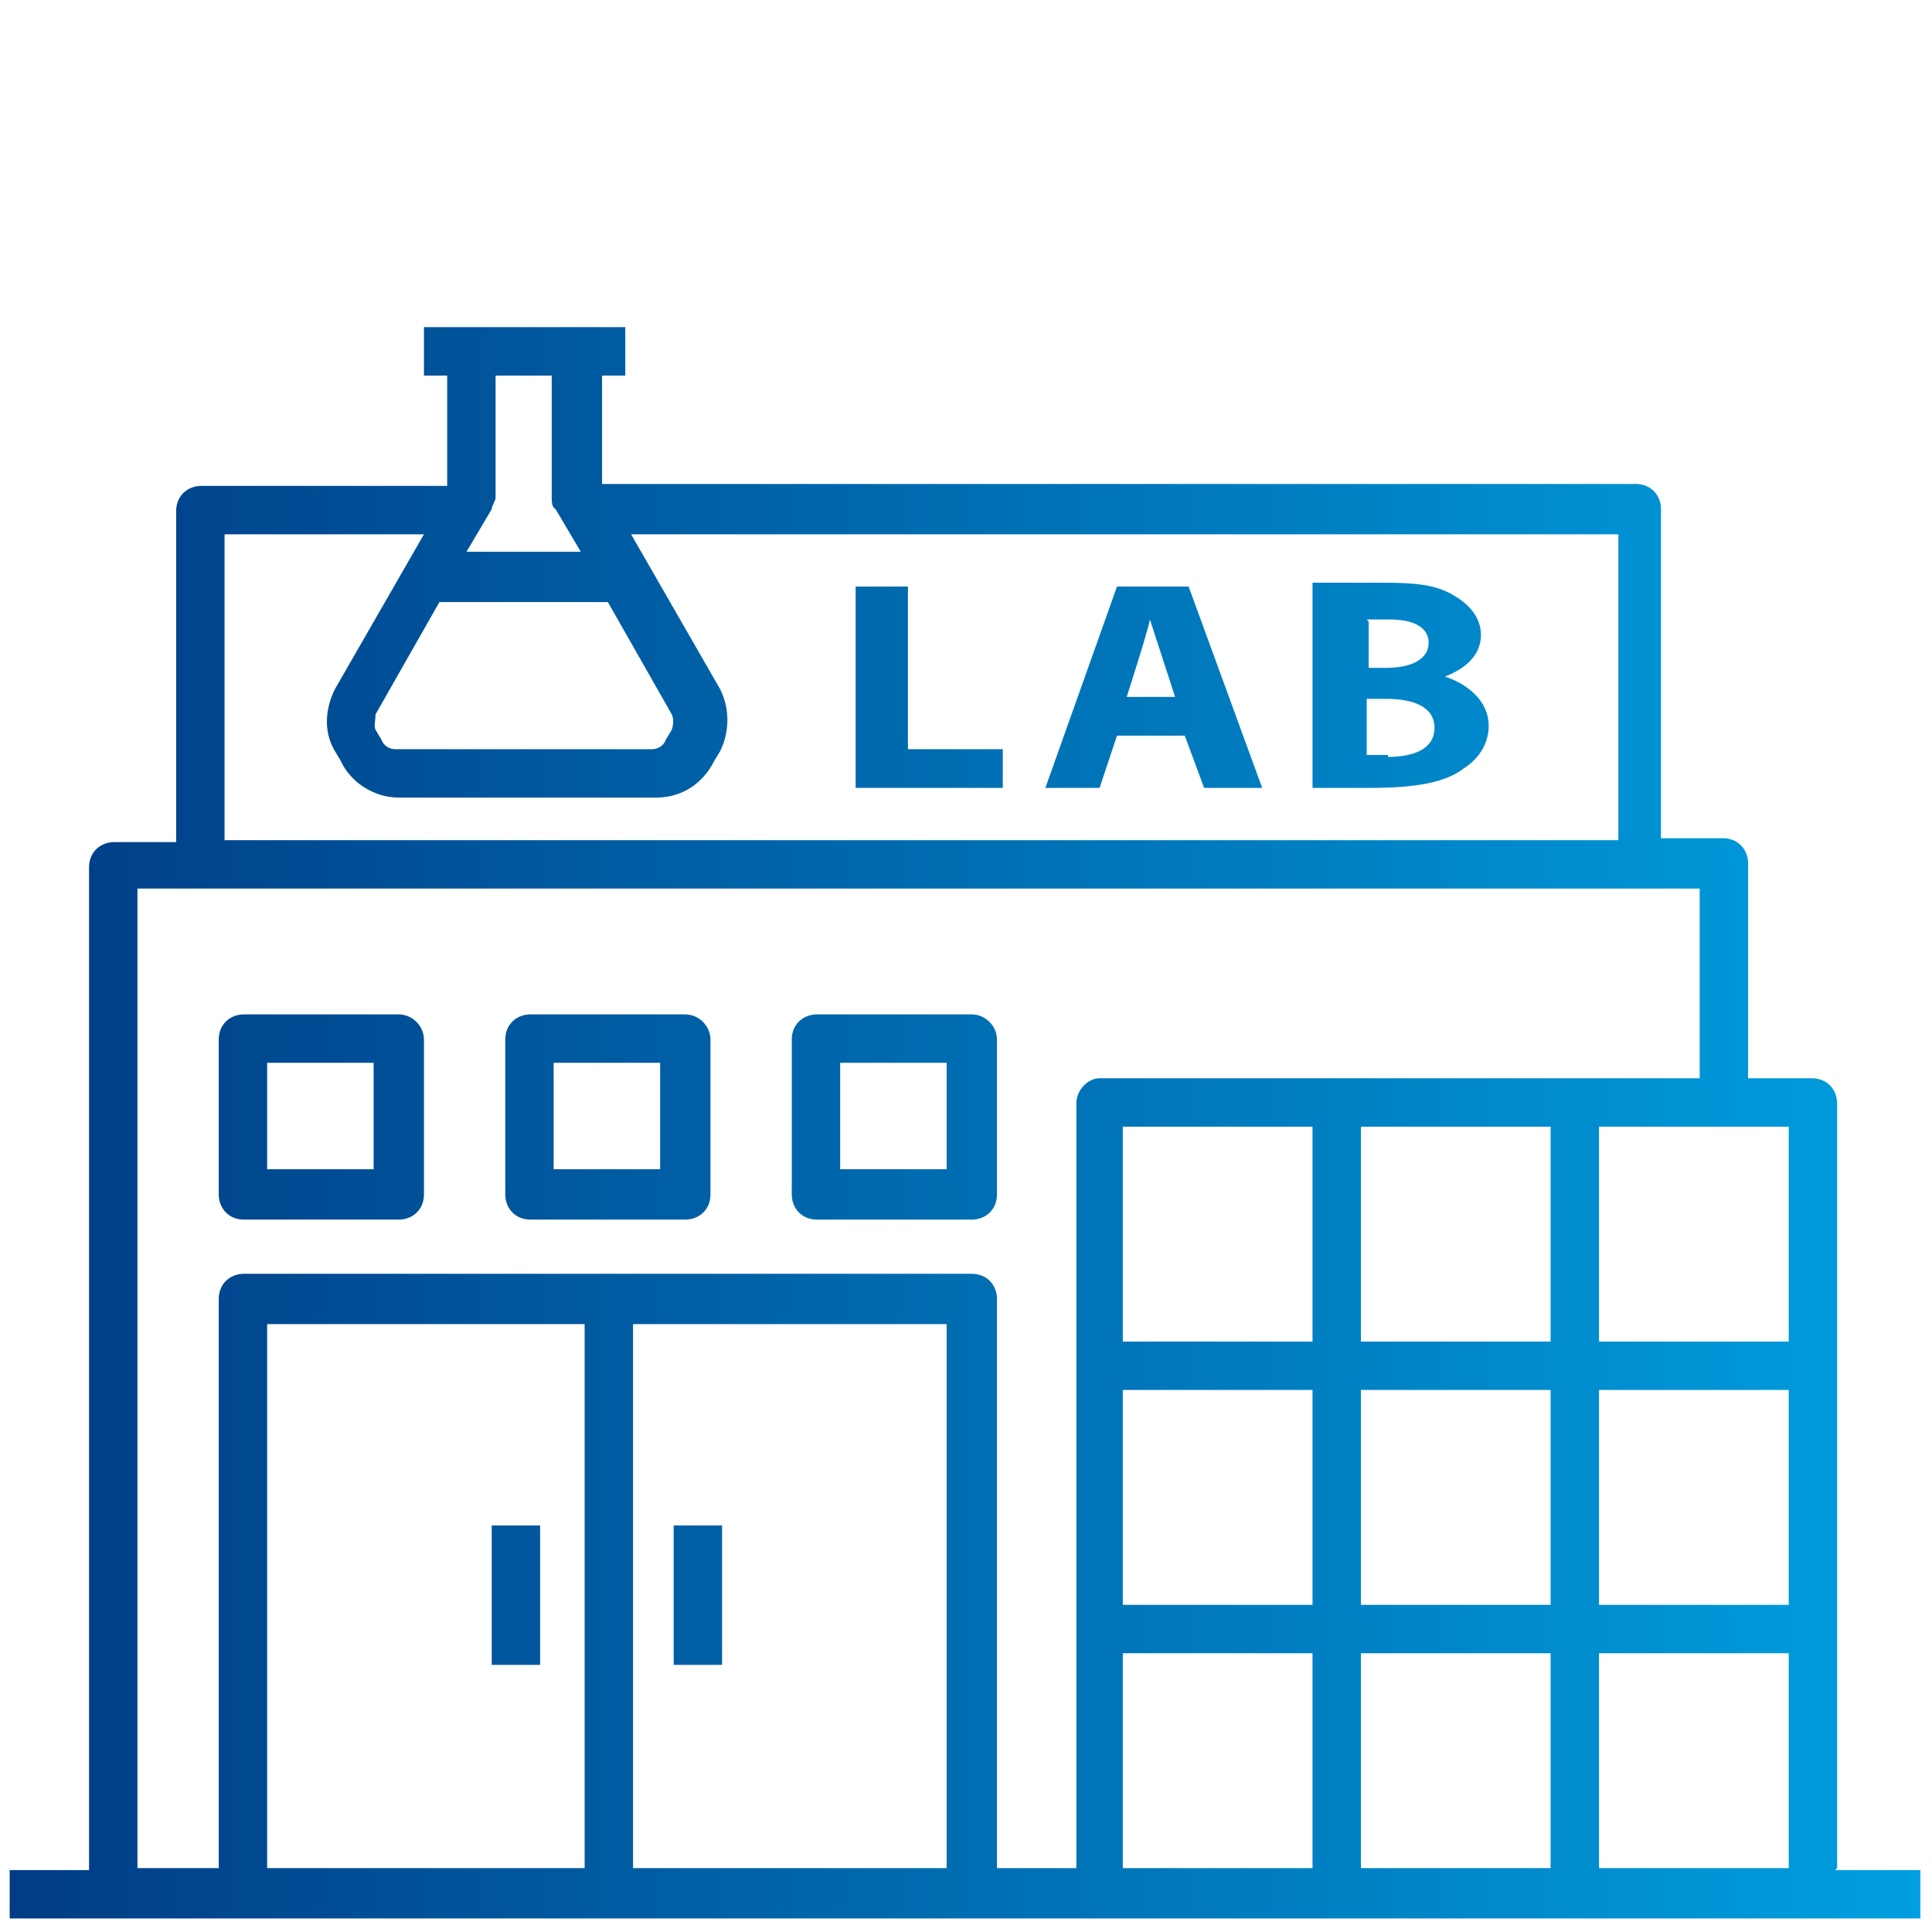<?xml version="1.0" encoding="UTF-8"?>
<svg xmlns="http://www.w3.org/2000/svg" xmlns:xlink="http://www.w3.org/1999/xlink" baseProfile="tiny" version="1.2" viewBox="0 0 99.8 99.8">
  <!-- Generator: Adobe Illustrator 29.3.1, SVG Export Plug-In . SVG Version: 2.1.0 Build 151)  -->
  <defs>
    <linearGradient id="Neues_Verlaufsfeld_1" data-name="Neues Verlaufsfeld 1" x1=".2" y1="53" x2="99.5" y2="53" gradientUnits="userSpaceOnUse">
      <stop offset="0" stop-color="#003c85"/>
      <stop offset="1" stop-color="#009fdf"/>
    </linearGradient>
    <linearGradient id="Neues_Verlaufsfeld_11" data-name="Neues Verlaufsfeld 1" x1="1.7" y1="56.6" x2="98.1" y2="56.6" xlink:href="#Neues_Verlaufsfeld_1"/>
    <linearGradient id="Neues_Verlaufsfeld_12" data-name="Neues Verlaufsfeld 1" x1="9.7" y1="52.9" x2="90.1" y2="52.9" xlink:href="#Neues_Verlaufsfeld_1"/>
    <linearGradient id="Neues_Verlaufsfeld_13" data-name="Neues Verlaufsfeld 1" x1=".5" y1="58" x2="99.3" y2="58" xlink:href="#Neues_Verlaufsfeld_1"/>
    <linearGradient id="Neues_Verlaufsfeld_14" data-name="Neues Verlaufsfeld 1" x1="2.9" y1="49.9" x2="96.9" y2="49.9" xlink:href="#Neues_Verlaufsfeld_1"/>
    <linearGradient id="Neues_Verlaufsfeld_15" data-name="Neues Verlaufsfeld 1" x1="2.5" y1="49.9" x2="97.3" y2="49.9" xlink:href="#Neues_Verlaufsfeld_1"/>
    <linearGradient id="Neues_Verlaufsfeld_16" data-name="Neues Verlaufsfeld 1" x1=".3" y1="49.7" x2="99.4" y2="49.7" xlink:href="#Neues_Verlaufsfeld_1"/>
    <linearGradient id="Neues_Verlaufsfeld_17" data-name="Neues Verlaufsfeld 1" x1=".3" y1="49.9" x2="99.6" y2="49.9" xlink:href="#Neues_Verlaufsfeld_1"/>
  </defs>
  <g id="Qualified_trainers" display="none">
    <path d="M49.9,62c-5.3,0-9.5-4.6-9.5-10.4s4.3-10.4,9.5-10.4,9.5,4.6,9.5,10.4-4.3,10.4-9.5,10.4ZM49.9,44.6c-3.4,0-6.2,3.1-6.2,7s2.8,7,6.2,7,6.2-3.1,6.2-7-2.8-7-6.2-7ZM70.1,87.4c-.9,0-1.7-.8-1.7-1.7v-.9c0-6.9-4.5-12.5-10-12.5h-17c-5.5,0-10,5.6-10,12.5v.9c0,.9-.8,1.7-1.7,1.7s-1.7-.8-1.7-1.7v-.9c0-8.8,6-15.9,13.4-15.9h17c7.4,0,13.4,7.1,13.4,15.9v.9c0,.9-.8,1.7-1.7,1.7ZM12.4,87.4c-.9,0-1.7-.8-1.7-1.7v-48.5c0-3.8,3.1-6.9,6.9-6.9h29.8c.9,0,1.7.8,1.7,1.7s-.8,1.7-1.7,1.7h-29.8c-2,0-3.5,1.6-3.5,3.5v48.5c0,.9-.8,1.7-1.7,1.7h0ZM87.1,87.4c-.9,0-1.7-.8-1.7-1.7v-46.8c0-.9.8-1.7,1.7-1.7s1.7.8,1.7,1.7v46.8c0,.9-.8,1.7-1.7,1.7ZM88.9,99.1H10.8c-5.8,0-10.6-4.8-10.6-10.6v-2.8c0-.9.8-1.7,1.7-1.7h34c.4,0,.8.2,1.2.5l2.7,2.6c1.3,1.3,3.1,2,4.9,2h10.3c1.8,0,3.6-.7,4.9-2l2.7-2.6c.3-.3.7-.5,1.2-.5h34c.9,0,1.7.8,1.7,1.7v2.8c0,5.8-4.8,10.6-10.6,10.6h0ZM3.6,87.4v1.1c0,4,3.2,7.2,7.2,7.2h78.1c4,0,7.2-3.2,7.2-7.2v-1.1h-31.7l-2.2,2.1c-2,1.9-4.5,2.9-7.2,2.9h-10.3c-2.7,0-5.3-1-7.2-2.9l-2.2-2.1H3.6ZM61.1,89.9c-.9,0-1.7-.8-1.7-1.7v-7.9c0-.9.8-1.7,1.7-1.7s1.7.8,1.7,1.7v7.9c0,.9-.8,1.7-1.7,1.7ZM38.7,89.9c-.9,0-1.7-.8-1.7-1.7v-7.9c0-.9.8-1.7,1.7-1.7s1.7.8,1.7,1.7v7.9c0,.9-.8,1.7-1.7,1.7ZM64.2,40.5c-.3,0-.5,0-.8-.2-.6-.3-.9-.9-.9-1.5v-5.2h-3.3c-3.3,0-6-2.7-6-6v-14.6c0-3.3,2.7-6,6-6h23.6c3.3,0,6,2.7,6,6v14.6c0,3.3-2.7,6-6,6h-8.6l-8.9,6.6c-.3.2-.7.3-1,.3h0ZM59.2,10.4c-1.5,0-2.7,1.2-2.7,2.7v14.6c0,1.5,1.2,2.7,2.7,2.7h5c.9,0,1.7.8,1.7,1.7v3.5l6.7-4.9c.3-.2.6-.3,1-.3h9.2c1.5,0,2.7-1.2,2.7-2.7v-14.6c0-1.5-1.2-2.7-2.7-2.7h-23.6ZM64.6,20.6c0,2.1-3.2,2.1-3.2,0s3.2-2.1,3.2,0M63,23.8c-1.8,0-3.3-1.5-3.3-3.3s1.5-3.3,3.3-3.3,3.3,1.5,3.3,3.3-1.5,3.3-3.3,3.3ZM63,20.5s0,0,0,0c0,.1.2.1.2,0s0,0,0,0h0ZM72.6,20.6c0,2.1-3.2,2.1-3.2,0s3.2-2.1,3.2,0M71,23.8c-1.8,0-3.3-1.5-3.3-3.3s1.5-3.3,3.3-3.3,3.3,1.5,3.3,3.3-1.5,3.3-3.3,3.3ZM71,20.5s0,0,0,0c0,.1.2.1.2,0s0,0,0,0h0ZM80.5,20.6c0,2.1-3.2,2.1-3.2,0s3.2-2.1,3.2,0M78.9,23.8c-1.8,0-3.3-1.5-3.3-3.3s1.5-3.3,3.3-3.3,3.3,1.5,3.3,3.3-1.5,3.3-3.3,3.3ZM78.9,20.5s0,0,0,0c0,.1.2.1.2,0s0,0,0,0h0Z" fill="url(#Neues_Verlaufsfeld_1)"/>
  </g>
  <g id="Training_in_the_laboratory" display="none">
    <path d="M49.3,81.1c-1.2-1.3-2.4-2.6-3.6-3.9-2.3-2.4-4.7-5-6.6-7.5-1.7-2.2-1.8-5.1-1.9-8.1v-.5c0-2.9,0-5.8,0-8.6,0-2.2,0-4.4,0-6.5h1.9c.6,0,1.1-.5,1.1-1.1s-.5-1.1-1.1-1.1h-19.1c-.6,0-1.1.5-1.1,1.1s.5,1.1,1.1,1.1h1.6c0,2.1,0,4.4,0,6.6,0,2.8,0,5.6,0,8.5.1,5.1-1,8.2-4.1,11.2-1.5,1.7-3.4,3.7-5.3,5.7-1.2,1.2-2.3,2.5-3.4,3.6-.9,1.1-1.8,2-2.7,2.9-2.9,3-5.4,5.6-3.8,10.1,1.1,2.8,3.8,4.3,7.7,4.3s.4,0,.6,0c2.4,0,6,0,10.2,0h23.5c1.1,0,2,0,3,0,3.6,0,6.7,0,9-3.7,0,0,0,0,0-.1,2.1-4.7-.6-7.4-3.9-10.9-1-1-2-2-3-3.3h0ZM23.7,61.2c0-2.9,0-5.7,0-8.5,0-2.3,0-4.5,0-6.6h11c0,2.1,0,4.3,0,6.5,0,2.8,0,5.7,0,8.7v.5c0,3.2.2,6.6,2.3,9.4.7.9,1.5,1.9,2.3,2.8h-20.4c3.4-3.4,4.8-7.1,4.6-12.7h0ZM54.2,94.3c-1.6,2.6-3.5,2.6-7,2.5-.9,0-2,0-3,0h-23.4c-4.2,0-7.9,0-10.3,0-2.3,0-5.2-.3-6.2-2.8-1-3,.3-4.6,3.3-7.8.8-.9,1.8-1.9,2.8-3,1-1.1,2.2-2.3,3.3-3.6,1.1-1.2,2.3-2.4,3.3-3.6,0,0,.1,0,.2,0h24.3c.8.9,1.6,1.7,2.5,2.6,1.2,1.3,2.4,2.6,3.6,3.8,1.1,1.3,2.1,2.4,3.1,3.3,3.4,3.5,4.9,5.2,3.5,8.3h0ZM96.9,31.2c-.6,0-1.1.5-1.1,1.1v11.5h-7v-15.6h1.2c.6,0,1.1-.5,1.1-1.1s-.5-1.1-1.1-1.1h-13.3c-.6,0-1.1.5-1.1,1.1s.5,1.1,1.1,1.1h1v15.6h-5.9v-15.6h1.2c.6,0,1.1-.5,1.1-1.1s-.5-1.1-1.1-1.1h-13.3c-.6,0-1.1.5-1.1,1.1s.5,1.1,1.1,1.1h1v15.6h-5.9v-15.6h1.2c.6,0,1.1-.5,1.1-1.1s-.5-1.1-1.1-1.1h-13.3c-.6,0-1.1.5-1.1,1.1s.5,1.1,1.1,1.1h1v15.6h-.7c-.6,0-1.1.5-1.1,1.1s.5,1.1,1.1,1.1h52.8v4h-52.8c-.6,0-1.1.5-1.1,1.1s.5,1.1,1.1,1.1h.7v13.3c0,3.1,2.5,5.6,5.6,5.6s5.6-2.5,5.6-5.6v-13.3h5.9v13.3c0,3.1,2.5,5.6,5.6,5.6s5.6-2.5,5.6-5.6v-13.3h5.9v13.3c0,3.1,2.5,5.6,5.6,5.6s5.6-2.5,5.6-5.6v-13.3h7v22.7h-47.9c-.6,0-1.1.5-1.1,1.1s.5,1.1,1.1,1.1h47.9v4h-41.6c-.6,0-1.1.5-1.1,1.1s.5,1.1,1.1,1.1h41.6v1.8c0,.6.5,1.1,1.1,1.1s1.1-.5,1.1-1.1v-52.9c0-.6-.5-1.1-1.1-1.1h0ZM79.9,28.3h6.6v15.6h-6.6v-15.6ZM62.9,28.3h6.6v15.6h-6.6v-15.6ZM45.9,28.3h6.6v15.6h-6.6v-15.6ZM49.2,68.9c-1.8,0-3.3-1.5-3.3-3.3v-8.1h6.6v8.1c0,1.8-1.5,3.3-3.3,3.3h0ZM52.5,55.3h-6.6v-2.9h6.6v2.9ZM66.2,68.9c-1.8,0-3.3-1.5-3.3-3.3v-4.6h6.6v4.6c0,1.8-1.5,3.3-3.3,3.3h0ZM69.5,58.7h-6.6v-6.4h6.6v6.4ZM83.2,68.9c-1.8,0-3.3-1.5-3.3-3.3v-1.2s0,0,0,0h6.5v1.2c0,1.8-1.5,3.3-3.3,3.3h0ZM86.5,62.1h-6.5s0,0,0,0v-9.8h6.6v9.8ZM25.3,38.9c2.5,0,4.5-2,4.5-4.5s-2-4.5-4.5-4.5-4.5,2-4.5,4.5,2,4.5,4.5,4.5ZM25.3,32.1c1.2,0,2.3,1,2.3,2.3s-1,2.3-2.3,2.3-2.3-1-2.3-2.3,1-2.3,2.3-2.3ZM34.3,29.9c1.9,0,3.4-1.5,3.4-3.4s-1.5-3.4-3.4-3.4-3.4,1.5-3.4,3.4,1.5,3.4,3.4,3.4ZM34.3,25.3c.6,0,1.1.5,1.1,1.1s-.5,1.1-1.1,1.1-1.1-.5-1.1-1.1.5-1.1,1.1-1.1ZM25.3,15.7c0-.9.8-1.7,1.7-1.7s1.7.8,1.7,1.7-.8,1.7-1.7,1.7-1.7-.8-1.7-1.7Z" fill="url(#Neues_Verlaufsfeld_11)"/>
  </g>
  <g id="Hands-_on_experience" display="none">
    <path d="M67,88.6H17.1c-2.5,0-4.5-2-4.5-4.5V20.2h65.5v46.1c0,.8.7,1.5,1.5,1.5s1.5-.7,1.5-1.5V14.2c0-4.1-3.3-7.4-7.4-7.4H17.1c-4.1,0-7.4,3.3-7.4,7.4v69.9c0,4.1,3.3,7.4,7.4,7.4h49.9c.8,0,1.5-.7,1.5-1.5s-.7-1.5-1.5-1.5h0ZM12.7,14.2c0-2.5,2-4.5,4.5-4.5h56.6c2.5,0,4.5,2,4.5,4.5v3H12.7v-3ZM20.1,12.7h-1.5c-.8,0-1.5.7-1.5,1.5s.7,1.5,1.5,1.5h1.5c.8,0,1.5-.7,1.5-1.5s-.7-1.5-1.5-1.5ZM26.1,12.7h-1.5c-.8,0-1.5.7-1.5,1.5s.7,1.5,1.5,1.5h1.5c.8,0,1.5-.7,1.5-1.5s-.7-1.5-1.5-1.5ZM32,12.7h-1.5c-.8,0-1.5.7-1.5,1.5s.7,1.5,1.5,1.5h1.5c.8,0,1.5-.7,1.5-1.5s-.7-1.5-1.5-1.5ZM72.2,29.1c0-2.5-2-4.5-4.5-4.5H23.1c-2.5,0-4.5,2-4.5,4.5v14.9c0,2.5,2,4.5,4.5,4.5h44.7c2.5,0,4.5-2,4.5-4.5v-14.9ZM69.2,44c0,.8-.7,1.5-1.5,1.5H23.1c-.8,0-1.5-.7-1.5-1.5v-14.9c0-.8.7-1.5,1.5-1.5h44.7c.8,0,1.5.7,1.5,1.5v14.9ZM18.6,67.8v11.9c0,2.5,2,4.5,4.5,4.5h8.9c2.5,0,4.5-2,4.5-4.5v-11.9c0-2.5-2-4.5-4.5-4.5h-8.9c-2.5,0-4.5,2-4.5,4.5h0ZM33.5,67.8v11.9c0,.8-.7,1.5-1.5,1.5h-8.9c-.8,0-1.5-.7-1.5-1.5v-11.9c0-.8.7-1.5,1.5-1.5h8.9c.8,0,1.5.7,1.5,1.5ZM27.6,50c-.8,0-1.5.7-1.5,1.5v3.8l-.4-.4c-.6-.6-1.5-.6-2.1,0s-.6,1.5,0,2.1l3,3c.3.3.7.4,1.1.4s.8-.1,1.1-.4l3-3c.6-.6.6-1.5,0-2.1s-1.5-.6-2.1,0l-.4.4v-3.8c0-.8-.7-1.5-1.5-1.5h0ZM42.9,77.8c.3.3.7.4,1.1.4s.8-.1,1.1-.4l3-3c.6-.6.6-1.5,0-2.1l-3-3c-.6-.6-1.5-.6-2.1,0s-.6,1.5,0,2.1l.4.4h-3.8c-.8,0-1.5.7-1.5,1.5s.7,1.5,1.5,1.5h3.8l-.4.4c-.6.6-.6,1.5,0,2.1h0ZM72.2,57.4c0-.8-.7-1.5-1.5-1.5h-22.3c-.8,0-1.5.7-1.5,1.5s.7,1.5,1.5,1.5h22.3c.8,0,1.5-.7,1.5-1.5ZM67.8,63.3c0-.8-.7-1.5-1.5-1.5h-17.9c-.8,0-1.5.7-1.5,1.5s.7,1.5,1.5,1.5h17.9c.8,0,1.5-.7,1.5-1.5ZM63.3,69.3c0-.8-.7-1.5-1.5-1.5h-7.4c-.8,0-1.5.7-1.5,1.5s.7,1.5,1.5,1.5h7.4c.8,0,1.5-.7,1.5-1.5ZM58.8,73.8h-4.5c-.8,0-1.5.7-1.5,1.5s.7,1.5,1.5,1.5h4.5c.8,0,1.5-.7,1.5-1.5s-.7-1.5-1.5-1.5ZM48.4,82.7h10.4c.8,0,1.5-.7,1.5-1.5s-.7-1.5-1.5-1.5h-10.4c-.8,0-1.5.7-1.5,1.5s.7,1.5,1.5,1.5ZM73.7,75.3c0,3.3,2.7,6,6,6s6-2.7,6-6-2.7-6-6-6-6,2.7-6,6ZM82.6,75.3c0,1.6-1.3,3-3,3s-3-1.3-3-3,1.3-3,3-3,3,1.3,3,3ZM79.7,84.2c-5.7,0-10.4,4.7-10.4,10.4s2,4.5,4.5,4.5h11.9c2.5,0,4.5-2,4.5-4.5,0-5.7-4.7-10.4-10.4-10.4h0ZM85.6,96.1h-11.9c-.8,0-1.5-.7-1.5-1.5,0-4.1,3.3-7.4,7.4-7.4s7.4,3.3,7.4,7.4-.7,1.5-1.5,1.5h0Z" fill="url(#Neues_Verlaufsfeld_12)"/>
  </g>
  <g id="Great_training_facilities">
    <path d="M46.9,30.3h-2.7v10.4h7.6v-2h-4.9v-8.4ZM57.7,30.3l-3.7,10.4h2.8l.9-2.7h3.5l1,2.7h3l-3.8-10.4h-3.6ZM58.2,36s1.1-3.4,1.2-4h0c.2.6,1.3,4,1.3,4h-2.6ZM74.5,35c1.4-.5,2-1.3,2-2.2s-.6-1.6-1.5-2.1c-.9-.5-1.9-.6-3.6-.6h-3.6v10.6h3c2.4,0,3.9-.3,4.8-1,.8-.5,1.3-1.3,1.3-2.2,0-1.3-1.1-2.2-2.4-2.6h0ZM70.6,32c.2,0,.5,0,1.2,0,1.2,0,2,.4,2,1.2s-.8,1.3-2.2,1.3h-.9v-2.4ZM71.7,39c-.5,0-.8,0-1.1,0v-2.9h1c1.4,0,2.5.4,2.5,1.5,0,1.1-1.1,1.5-2.4,1.5h0ZM94.9,96.5v-39.5c0-.7-.5-1.3-1.3-1.3h-3.3v-11.1c0-.7-.5-1.3-1.3-1.3h-3.2v-17c0-.7-.5-1.3-1.3-1.3H31.1v-5.6h1.2v-2.5h-10.4v2.5h1.2v5.7h-12.7c-.7,0-1.3.5-1.3,1.3v17.1h-3.2c-.7,0-1.3.5-1.3,1.3v51.8H.5v2.5h98.7v-2.5h-4.4,0ZM25.4,26.3c0-.2.2-.4.2-.6v-6.3h2.9v6.3c0,.2,0,.5.2.6l1.3,2.2h-5.9l1.3-2.2ZM31.4,31.1l3.3,5.8c.1.2.1.5,0,.8l-.3.5c-.1.3-.4.5-.7.5h-13.3c-.3,0-.6-.2-.7-.5l-.3-.5c-.1-.2,0-.5,0-.8l3.3-5.8h8.7ZM11.6,27.6h10.3l-4.6,8c-.5,1-.6,2.2,0,3.2l.3.5c.5,1.1,1.7,1.9,3,1.9h13.3c1.3,0,2.4-.7,3-1.9l.3-.5c.5-1,.5-2.2,0-3.2l-4.6-8h51v15.8H11.6v-15.8ZM30.2,96.5H13.8v-28.1h16.4v28.1ZM48.9,96.5h-16.2v-28.1h16.2v28.1ZM55.6,57v39.5h-4.1v-29.4c0-.7-.5-1.3-1.3-1.3H12.6c-.7,0-1.3.5-1.3,1.3v29.4h-4.2v-50.6h80.7v9.8h-31c-.6,0-1.2.6-1.2,1.3h0ZM67.8,96.5h-9.8v-11.1h9.8v11.1ZM67.8,82.9h-9.8v-11.1h9.8v11.1ZM67.8,69.3h-9.8v-11.1h9.8v11.1ZM80.1,96.5h-9.8v-11.1h9.8v11.1ZM80.1,82.9h-9.8v-11.1h9.8v11.1ZM80.1,69.3h-9.8v-11.1h9.8v11.1ZM92.4,96.5h-9.8v-11.1h9.8v11.1ZM92.4,82.9h-9.8v-11.1h9.8v11.1ZM92.4,69.3h-9.8v-11.1h9.8v11.1ZM25.4,78.8h2.5v7.2h-2.5v-7.2ZM34.8,78.8h2.5v7.2h-2.5v-7.2ZM20.6,52.4h-8c-.7,0-1.3.5-1.3,1.3v8c0,.7.5,1.3,1.3,1.3h8c.7,0,1.3-.5,1.3-1.3v-8c0-.7-.6-1.3-1.3-1.3ZM19.3,60.4h-5.5v-5.5h5.5v5.5ZM50.2,52.4h-8c-.7,0-1.3.5-1.3,1.3v8c0,.7.5,1.3,1.3,1.3h8c.7,0,1.3-.5,1.3-1.3v-8c0-.7-.6-1.3-1.3-1.3ZM48.9,60.4h-5.5v-5.5h5.5v5.5ZM35.4,52.4h-8c-.7,0-1.3.5-1.3,1.3v8c0,.7.5,1.3,1.3,1.3h8c.7,0,1.3-.5,1.3-1.3v-8c0-.7-.6-1.3-1.3-1.3ZM34.1,60.4h-5.5v-5.5h5.5v5.5Z" fill="url(#Neues_Verlaufsfeld_13)"/>
  </g>
  <g id="supporting_OpenLAB_etc." display="none">
    <path d="M61,11.8h30.6c2.9,0,5.2,2.3,5.2,5.2v63c0,2.9-2.3,5.2-5.2,5.2h-29.2l2.6,11.6h6.7c.6,0,1.2.5,1.2,1.2s-.5,1.2-1.2,1.2H28.1c-.6,0-1.2-.5-1.2-1.2s.5-1.2,1.2-1.2h6.7l2.6-11.6H8.1c-2.9,0-5.2-2.3-5.2-5.2V17c0-2.9,2.3-5.2,5.2-5.2h11.4c0-.7.3-1.3.7-1.8l4-4c.5-.5,1.1-.7,1.7-.7.6,0,1.3.2,1.8.6l4.8,3.6c.2,0,.4-.2.7-.3h0c.2-.1.5-.2.7-.3l.9-5.9c0-.6.4-1.2.8-1.7.5-.4,1.1-.7,1.7-.7h5.7c.6,0,1.3.3,1.7.7.5.4.8,1,.8,1.7l.9,5.9c.2,0,.5.2.7.3h0c.2,0,.5.2.7.3l4.8-3.6c.5-.4,1.1-.6,1.8-.6.7,0,1.3.3,1.7.7l4,4c.5.5.7,1.1.7,1.7h0s0,0,0,0ZM44.9,22.4l-5.8,5.8-2.9-2.9c-.5-.5-1.2-.5-1.6,0-.5.5-.5,1.2,0,1.6l3.8,3.8c.5.5,1.2.5,1.6,0,0,0,0,0,0,0l6.6-6.6c.4-.5.4-1.2,0-1.6-.4-.4-1.1-.4-1.6,0h0ZM62.7,96.9l-2.6-11.6h-20.4l-2.6,11.6h25.6ZM40.3,14.1c-6.6,0-12,5.4-12,12,0,6.6,5.4,12,12,12,6.6,0,12-5.4,12-12,0-3.2-1.3-6.2-3.5-8.5-2.2-2.2-5.3-3.5-8.5-3.5ZM47.1,19.2c-3.8-3.8-9.9-3.8-13.7,0-3.8,3.8-3.8,9.9,0,13.7,3.8,3.8,9.9,3.8,13.7,0,1.8-1.8,2.8-4.3,2.8-6.8,0-2.6-1-5-2.8-6.8ZM20.5,14.1h-12.4c-1.6,0-2.9,1.3-2.9,2.9v54.7h89.4V17c0-1.6-1.3-2.9-2.9-2.9h-31.6l-3.1,4.2c.1.2.2.5.3.7s.2.5.3.7l5.9.9c.6,0,1.2.4,1.7.8.4.5.7,1.1.7,1.7v5.7c0,.6-.3,1.3-.7,1.7-.4.5-1,.8-1.7.8l-5.9.9c0,.2-.2.5-.3.7,0,.2-.2.5-.3.7l1.8,2.5h22.3c2.2,0,4,1.8,4,4v18.5c0,2.2-1.8,4-4,4h-26.9c-2.2,0-4-1.8-4-4v-14.4l-2.1-1.6c-.2.1-.5.2-.7.3s-.5.2-.7.3l-.9,5.9c0,.6-.4,1.2-.8,1.7-.5.4-1.1.7-1.7.7h-5.7c-.6,0-1.3-.3-1.7-.7-.5-.4-.8-1-.8-1.7l-.9-5.9c-.2,0-.5-.2-.7-.3-.2-.1-.5-.2-.7-.3l-4.8,3.6c-.5.4-1.1.6-1.8.6-.6,0-1.3-.3-1.7-.7l-4-4c-.5-.5-.7-1.1-.7-1.7,0-.6.2-1.3.6-1.8l3.6-4.8c-.1-.2-.2-.5-.3-.7s-.2-.5-.3-.7l-5.9-.9c-.6,0-1.2-.4-1.7-.8-.4-.5-.7-1.1-.7-1.7v-5.7c0-.6.3-1.3.7-1.7.4-.5,1-.8,1.7-.8l5.9-.9c0-.2.2-.5.3-.7h0c.1-.2.2-.5.3-.7l-3.1-4.2h0ZM55.9,36.2l-1.2-1.6c-.3-.4-.3-.8,0-1.2h0c.2-.4.4-.8.5-1.2s.3-.8.5-1.2c.1-.4.5-.7.9-.8h0l6.6-1c.1,0,.2,0,.3-.1,0,0,0,0,0-.2v-5.7c0,0,0-.1,0-.2,0,0-.2-.1-.3-.1l-6.6-1c-.5,0-.8-.4-1-.9-.1-.4-.3-.8-.4-1.2-.2-.4-.3-.8-.5-1.2-.2-.4-.2-.9.1-1.3l3.9-5.3c0,0,.1-.2.1-.3,0,0,0-.1,0-.2l-4-4s0,0-.2,0c-.1,0-.2,0-.3.1l-5.3,4c-.4.3-.8.3-1.2,0h0c-.4-.2-.8-.4-1.2-.5h0c-.4-.2-.8-.3-1.2-.5-.4-.1-.7-.5-.8-.9h0l-1-6.6c0-.1,0-.2-.1-.3,0,0-.1,0-.2,0h-5.7c0,0-.1,0-.2,0,0,0-.1.2-.1.3l-1,6.6c0,.5-.4.8-.9,1-.4.1-.8.3-1.2.4h0c-.4.2-.8.4-1.1.6-.4.2-.9.2-1.3-.1l-5.3-3.9c0,0-.2-.1-.3-.1,0,0-.1,0-.2,0l-4,4s0,0,0,.2c0,.1,0,.2.1.3l4,5.3c.3.4.3.8,0,1.2h0c-.2.4-.4.8-.5,1.2h0c-.2.4-.3.8-.5,1.2-.1.4-.5.7-.9.8h0l-6.6,1c-.1,0-.2,0-.3.1,0,0,0,.1,0,.2v5.7c0,0,0,.1,0,.2,0,0,.2.1.3.1l6.6,1c.5,0,.8.4,1,.9.1.4.3.8.4,1.2.2.4.3.8.5,1.2.2.4.2.9-.1,1.3l-3.9,5.3c0,0-.1.2-.1.3,0,0,0,.1,0,.2l4,4s.1,0,.2,0c.1,0,.2,0,.3-.1l5.3-4c.4-.3.8-.3,1.2,0h0c.4.2.8.4,1.2.5s.8.3,1.2.5c.4.1.7.5.8.9h0l1,6.6c0,.1,0,.2.1.3,0,0,0,0,.2,0h5.7c0,0,.1,0,.2,0,0,0,.1-.2.1-.3l1-6.6c0-.5.4-.8.9-1,.4-.1.8-.3,1.2-.4.4-.2.8-.3,1.2-.5.4-.2.9-.2,1.3.1l1.3,1v-1.2c0-2.2,1.8-4,4-4h1.8ZM61,43.1l-5.6,5.6c-.5.5-.5,1.2,0,1.6h0s5.6,5.6,5.6,5.6c.5.4,1.2.4,1.6,0,.4-.4.4-1.1,0-1.6l-4.7-4.7,4.7-4.7c.4-.5.4-1.2,0-1.6-.4-.4-1.1-.4-1.6,0ZM72.6,44.7l4.7,4.7-4.7,4.7c-.4.5-.4,1.2,0,1.6.4.4,1.1.4,1.6,0l5.6-5.6c.5-.5.5-1.2,0-1.6,0,0,0,0,0,0l-5.6-5.6c-.5-.5-1.2-.5-1.6,0-.5.5-.5,1.2,0,1.6h0ZM68.1,43.2l-3.2,11.9c-.2.6.2,1.3.8,1.4.6.2,1.3-.2,1.4-.8,0,0,0,0,0,0l3.2-11.9c.2-.6-.2-1.2-.8-1.4-.6-.2-1.2.2-1.4.8h0ZM82.7,58.7v-18.5c0-.9-.8-1.7-1.7-1.7h-26.9c-.9,0-1.7.7-1.7,1.7v18.5c0,.9.7,1.7,1.7,1.7h26.9c.9,0,1.7-.7,1.7-1.7h0ZM5.2,74.1v5.9c0,1.6,1.3,2.9,2.9,2.9h83.6c1.6,0,2.9-1.3,2.9-2.9v-5.9H5.2Z" fill="url(#Neues_Verlaufsfeld_14)" fill-rule="evenodd" stroke="url(#Neues_Verlaufsfeld_15)" stroke-miterlimit="10" stroke-width=".8"/>
  </g>
  <g id="matching_detectors_according" display="none">
    <path d="M78.1,58.5c-7.2,11.3-17.5,17.8-28.2,17.8s-21-6.5-28.2-17.8c-.2-.4-.2-.7,0-1.1,7.2-11.3,17.5-17.7,28.2-17.7s21,6.4,28.2,17.7c.2.4.2.7,0,1.1ZM45.5,62.4c1.9,1.3,4.3,2.1,6.8,2.1,6.5,0,11.8-5.3,11.8-11.8s-5.3-11.8-11.8-11.8-11.8,5.3-11.8,11.8.5,4,1.4,5.6M52.3,45.7c-3.9,0-7.1,3.2-7.1,7.1M60.4,35.8v-18.2c0-1.6-1.3-2.8-2.8-2.8H23.5L1.8,37.2v56.9c0,1.6,1.3,2.8,2.8,2.8h52.9c1.6,0,2.8-1.3,2.8-2.8v-13.9M1.8,37.2h18.9c1.6,0,2.8-1.3,2.8-2.8V14.8M65.6,84.6h29.5c1.6,0,2.8-1.3,2.8-2.8V24.8L76.2,2.4h-34c-1.6,0-2.8,1.3-2.8,2.8v4.3M76.2,2.4v19.5c0,1.6,1.3,2.8,2.8,2.8h18.9" fill="none" stroke="url(#Neues_Verlaufsfeld_16)" stroke-linecap="round" stroke-miterlimit="10" stroke-width="3"/>
  </g>
  <g id="flow_cells_available" display="none">
    <path d="M92.4,99.5H7.4c-4,0-7.2-3.2-7.2-7.2V7.4C.3,3.5,3.5.2,7.4.2h85c4,0,7.2,3.2,7.2,7.2v84.9c0,4-3.2,7.2-7.2,7.2ZM7.4,3.2c-2.3,0-4.2,1.9-4.2,4.2v84.9c0,2.3,1.9,4.2,4.2,4.2h85c2.3,0,4.2-1.9,4.2-4.2V7.4c0-2.3-1.9-4.2-4.2-4.2H7.4ZM41.3,56.6c-.8,0-1.5-.7-1.5-1.5V10.1c0-.8.7-1.5,1.5-1.5s1.5.7,1.5,1.5v45c0,.8-.7,1.5-1.5,1.5ZM60,55.1V10.1c0-.8-.7-1.5-1.5-1.5s-1.5.7-1.5,1.5v45c0,.8.7,1.5,1.5,1.5s1.5-.7,1.5-1.5ZM42.7,90.3v-19.9c0-1.4-.7-2.7-1.9-3.6l-14.7-10.2c-.4-.2-.6-.7-.6-1.1v-29c0-.8-.7-1.5-1.5-1.5s-1.5.7-1.5,1.5v29c0,1.4.7,2.7,1.9,3.6l14.7,10.2c.4.2.6.7.6,1.1v19.9c0,.8.7,1.5,1.5,1.5s1.5-.7,1.5-1.5ZM59.9,90.3v-19.9c0-.4.2-.8.6-1.1l14.7-10.2c1.2-.8,1.9-2.1,1.9-3.6v-29c0-.8-.7-1.5-1.5-1.5s-1.5.7-1.5,1.5v29c0,.4-.2.8-.6,1.1l-14.7,10.2c-1.2.8-1.9,2.1-1.9,3.6v19.9c0,.8.7,1.5,1.5,1.5s1.5-.7,1.5-1.5ZM49.9,8.8c-2,0-3.5,1.6-3.5,3.5s1.6,3.5,3.5,3.5,3.5-1.6,3.5-3.5-1.6-3.5-3.5-3.5ZM49.9,23.8c-2,0-3.5,1.6-3.5,3.5s1.6,3.5,3.5,3.5,3.5-1.6,3.5-3.5-1.6-3.5-3.5-3.5ZM49.9,38.9c-2,0-3.5,1.6-3.5,3.5s1.6,3.5,3.5,3.5,3.5-1.6,3.5-3.5-1.6-3.5-3.5-3.5ZM49.9,53.9c-2,0-3.5,1.6-3.5,3.5s1.6,3.5,3.5,3.5,3.5-1.6,3.5-3.5-1.6-3.5-3.5-3.5ZM49.9,69c-2,0-3.5,1.6-3.5,3.5s1.6,3.5,3.5,3.5,3.5-1.6,3.5-3.5-1.6-3.5-3.5-3.5ZM49.9,84c-2,0-3.5,1.6-3.5,3.5s1.6,3.5,3.5,3.5,3.5-1.6,3.5-3.5-1.6-3.5-3.5-3.5Z" fill="url(#Neues_Verlaufsfeld_17)"/>
  </g>
</svg>
